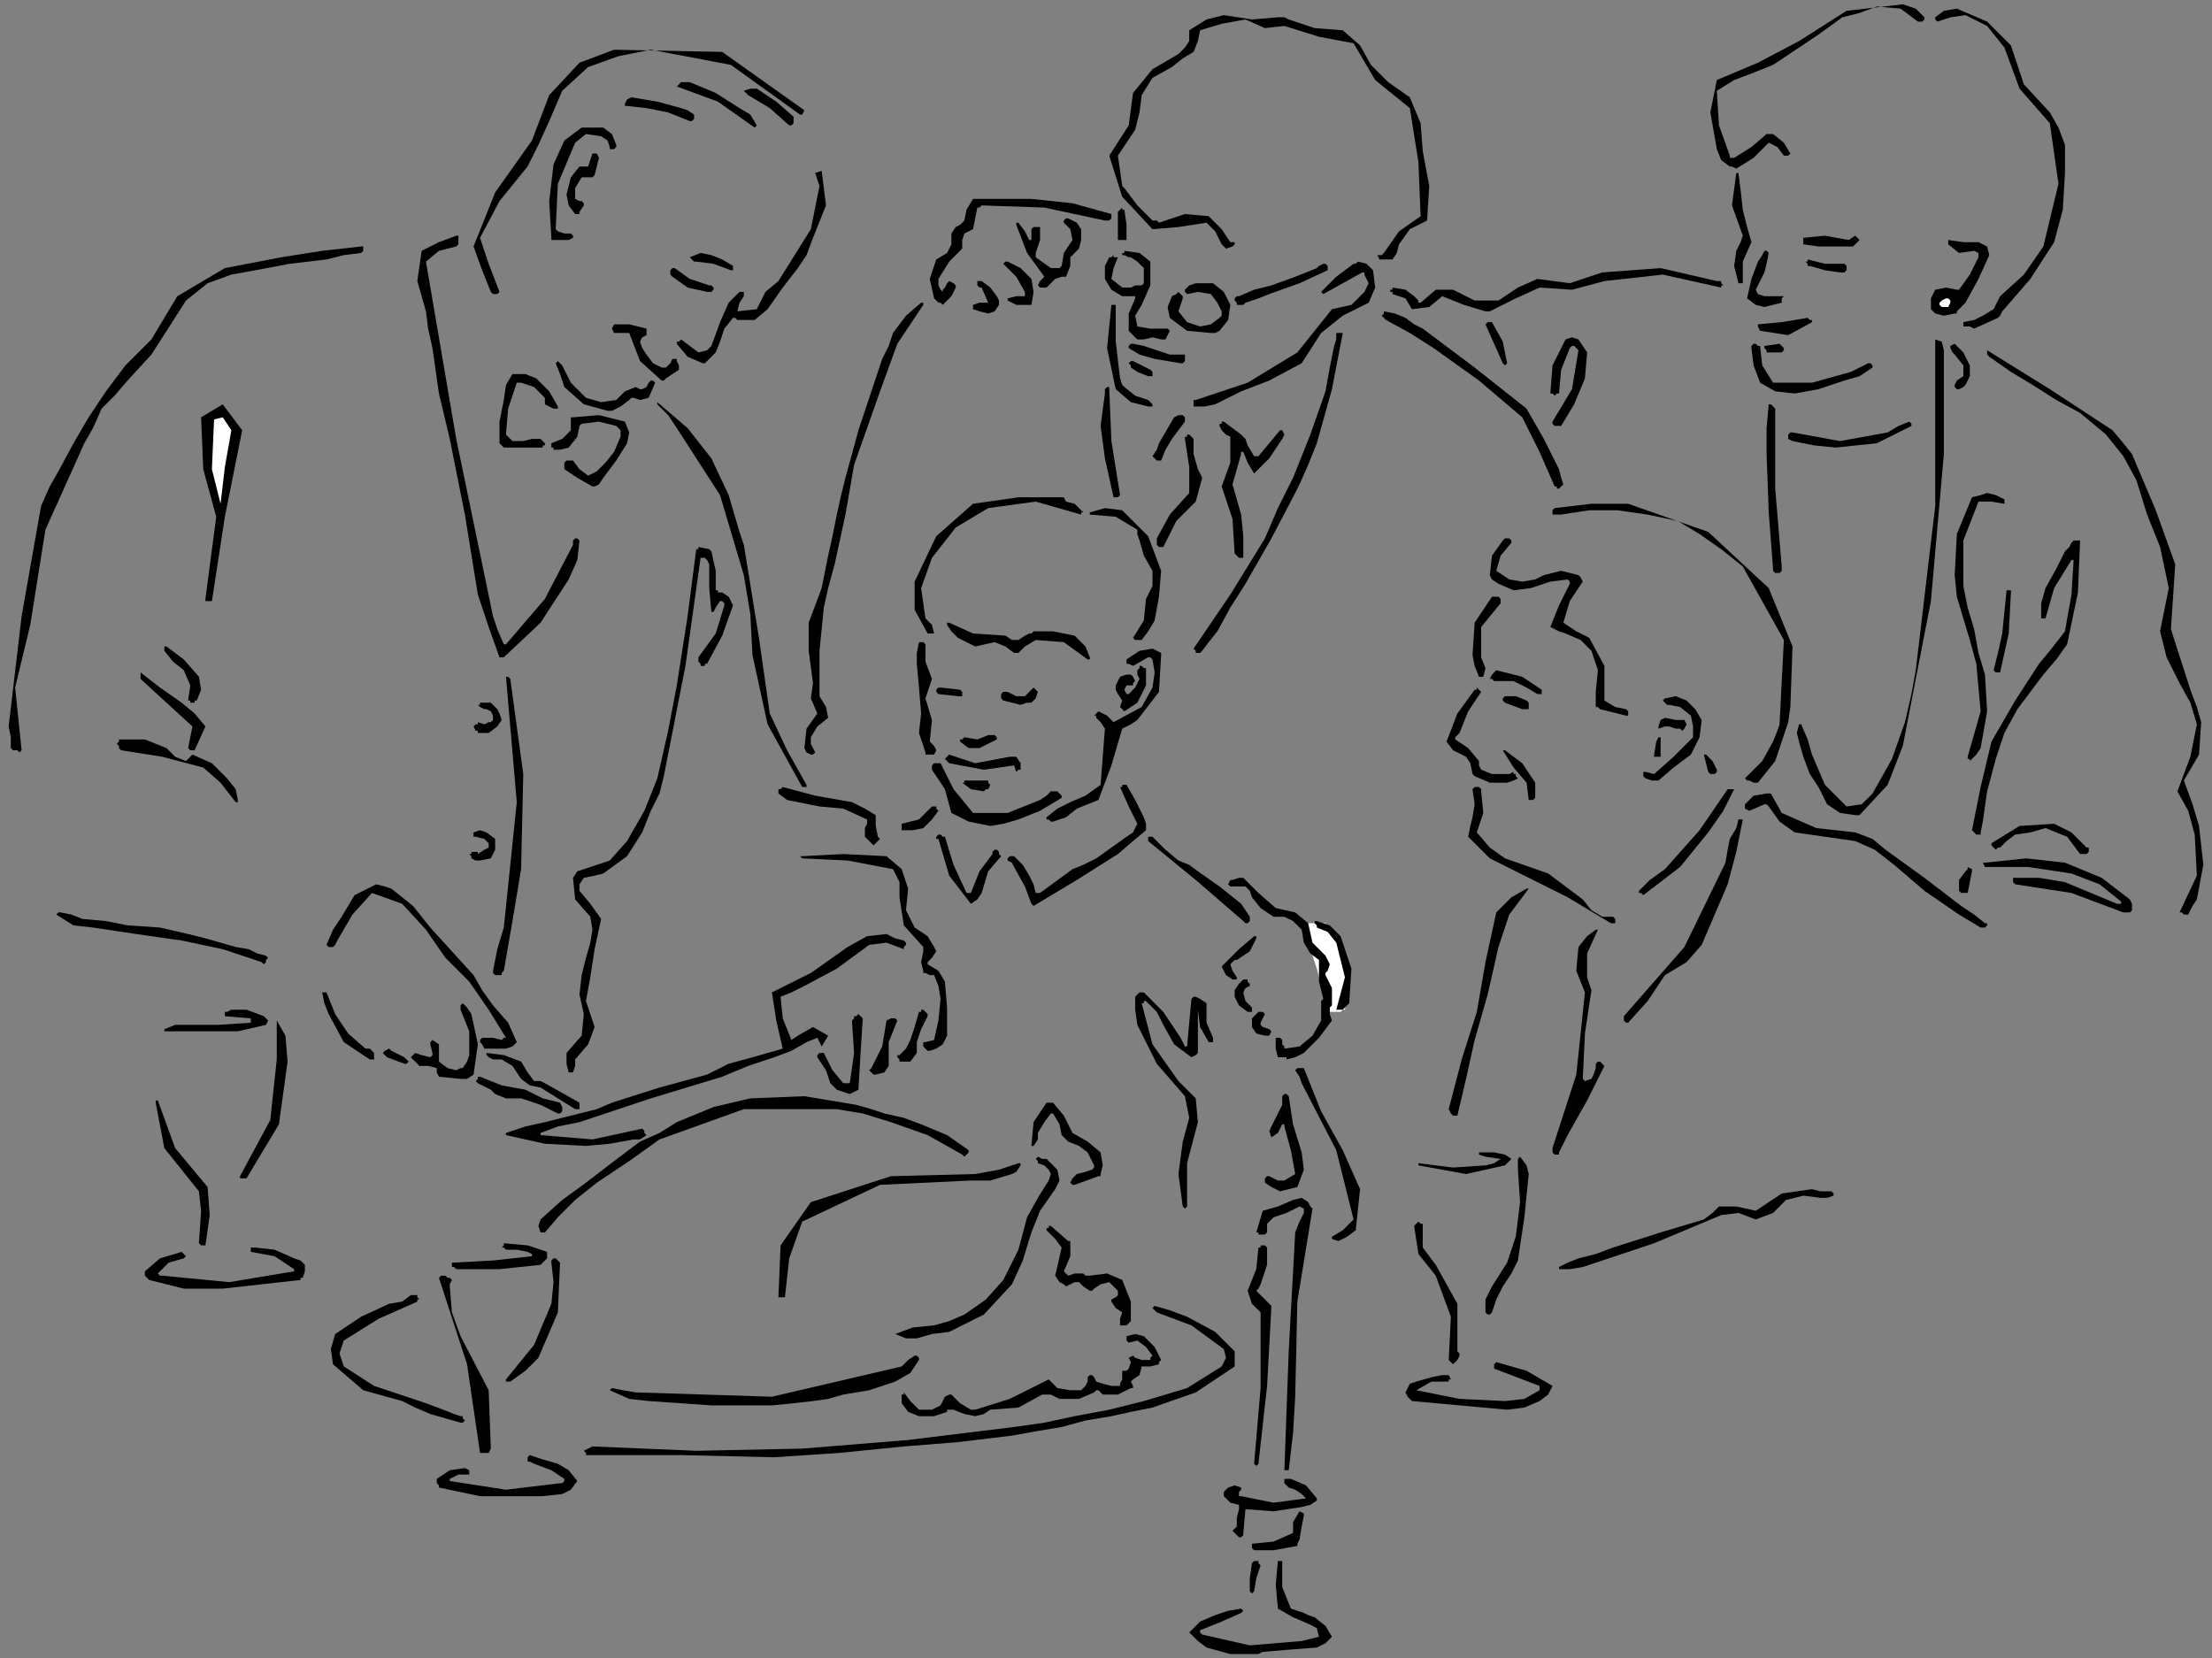 <?xml version="1.0" encoding="UTF-8" standalone="no"?>
<svg
   xmlns:dc="http://purl.org/dc/elements/1.1/"
   xmlns:cc="http://creativecommons.org/ns#"
   xmlns:rdf="http://www.w3.org/1999/02/22-rdf-syntax-ns#"
   xmlns:svg="http://www.w3.org/2000/svg"
   xmlns="http://www.w3.org/2000/svg"
   xmlns:sodipodi="http://sodipodi.sourceforge.net/DTD/sodipodi-0.dtd"
   xmlns:inkscape="http://www.inkscape.org/namespaces/inkscape"
   version="1.0"
   width="270.669mm"
   height="202.935mm"
   id="svg311"
   sodipodi:docname="CFAML008.WMF">
  <rect width="100%" height="100%" fill="#808080" stroke="none"/>
  <sodipodi:namedview
     pagecolor="#ffffff"
     bordercolor="#666666"
     borderopacity="1"
     objecttolerance="10"
     gridtolerance="10"
     guidetolerance="10"
     inkscape:pageopacity="0"
     inkscape:pageshadow="2"
     inkscape:window-width="640"
     inkscape:window-height="480"
     id="namedview313" />
  <defs
     id="defs3">
    <pattern
       id="WMFhbasepattern"
       patternUnits="userSpaceOnUse"
       width="6"
       height="6"
       x="0"
       y="0" />
  </defs>
  <path
     style="fill:#ffffff;fill-rule:evenodd;fill-opacity:1;stroke:none;"
     d="  M 602,427   L 607,427   L 613,427   L 619,434   L 622,442   L 624,455   L 622,467   L 621,467   L 620,468   L 615,468   L 614,467   L 614,466   L 609,448   L 603,430   L 602,430   L 602,429   L 602,427  z "
     id="path5" />
  <path
     style="fill:#000000;fill-rule:evenodd;fill-opacity:1;stroke:none;"
     d="  M 580,765   L 569,765   L 558,762   L 554,759   L 550,755   L 555,750   L 562,747   L 568,745   L 574,744   L 575,745   L 574,746   L 565,750   L 555,754   L 555,755   L 556,756   L 578,761   L 602,759   L 606,758   L 610,757   L 609,753   L 605,751   L 598,748   L 591,744   L 590,733   L 591,722   L 592,722   L 592,722   L 593,722   L 593,723   L 593,734   L 597,744   L 600,745   L 603,746   L 605,747   L 608,748   L 613,752   L 616,757   L 613,760   L 609,762   L 596,763   L 584,764   L 582,765   L 580,765  z "
     id="path7" />
  <path
     style="fill:#000000;fill-rule:evenodd;fill-opacity:1;stroke:none;"
     d="  M 103,596   L 85,596   L 69,592   L 67,590   L 67,588   L 74,582   L 84,579   L 85,580   L 86,581   L 86,581   L 85,582   L 78,584   L 73,589   L 74,590   L 75,590   L 106,593   L 136,588   L 136,588   L 136,587   L 127,581   L 116,579   L 116,579   L 116,578   L 116,577   L 118,577   L 127,578   L 136,582   L 139,583   L 141,585   L 141,588   L 140,591   L 139,591   L 139,592   L 121,594   L 103,596  z "
     id="path9" />
  <path
     style="fill:#000000;fill-rule:evenodd;fill-opacity:1;stroke:none;"
     d="  M 578,736   L 578,730   L 579,723   L 580,722   L 582,722   L 582,723   L 583,724   L 581,730   L 580,736   L 580,736   L 579,737   L 579,737   L 578,736  z "
     id="path11" />
  <path
     style="fill:#000000;fill-rule:evenodd;fill-opacity:1;stroke:none;"
     d="  M 92,575   L 93,560   L 92,551   L 76,531   L 72,510   L 72,509   L 73,509   L 81,531   L 96,549   L 97,562   L 95,576   L 93,576   L 92,575  z "
     id="path13" />
  <path
     style="fill:#000000;fill-rule:evenodd;fill-opacity:1;stroke:none;"
     d="  M 589,717   L 580,717   L 580,717   L 579,716   L 579,715   L 579,714   L 589,713   L 598,709   L 598,704   L 601,699   L 603,700   L 603,701   L 602,706   L 601,712   L 600,714   L 600,715   L 589,717  z "
     id="path15" />
  <path
     style="fill:#000000;fill-rule:evenodd;fill-opacity:1;stroke:none;"
     d="  M 572,710   L 571,709   L 570,708   L 572,706   L 572,702   L 573,698   L 573,697   L 573,696   L 569,695   L 566,692   L 566,690   L 568,688   L 571,687   L 574,688   L 574,688   L 574,689   L 573,690   L 573,691   L 573,692   L 574,692   L 589,695   L 604,693   L 602,691   L 599,689   L 596,688   L 594,686   L 594,685   L 594,685   L 594,685   L 594,684   L 596,684   L 597,684   L 604,687   L 609,693   L 609,694   L 609,694   L 606,696   L 602,697   L 589,699   L 576,698   L 575,709   L 575,710   L 574,711   L 573,711   L 572,710  z "
     id="path17" />
  <path
     style="fill:#000000;fill-rule:evenodd;fill-opacity:1;stroke:none;"
     d="  M 112,545   L 112,545   L 111,545   L 111,545   L 111,544   L 118,531   L 125,518   L 128,490   L 128,472   L 132,479   L 133,491   L 129,520   L 114,545   L 113,545   L 112,545  z "
     id="path19" />
  <path
     style="fill:#000000;fill-rule:evenodd;fill-opacity:1;stroke:none;"
     d="  M 242,692   L 222,692   L 203,688   L 203,687   L 202,686   L 202,685   L 202,684   L 208,680   L 215,679   L 217,680   L 217,681   L 217,681   L 217,682   L 212,682   L 208,684   L 208,685   L 208,685   L 234,689   L 259,686   L 260,686   L 261,685   L 261,684   L 261,684   L 255,680   L 247,677   L 245,676   L 244,676   L 244,675   L 244,674   L 245,673   L 251,675   L 258,677   L 263,680   L 267,685   L 264,689   L 260,691   L 251,692   L 242,692  z "
     id="path21" />
  <path
     style="fill:#000000;fill-rule:evenodd;fill-opacity:1;stroke:none;"
     d="  M 594,680   L 596,625   L 599,570   L 601,565   L 603,561   L 603,559   L 601,558   L 595,561   L 589,563   L 586,566   L 586,569   L 586,570   L 585,571   L 584,571   L 582,571   L 582,570   L 581,570   L 584,560   L 591,558   L 598,555   L 602,554   L 605,556   L 606,558   L 607,559   L 600,602   L 599,646   L 598,663   L 596,680   L 595,680   L 595,680   L 595,680   L 594,680  z "
     id="path23" />
  <path
     style="fill:#000000;fill-rule:evenodd;fill-opacity:1;stroke:none;"
     d="  M 580,677   L 580,677   L 580,677   L 583,642   L 583,607   L 579,603   L 577,597   L 581,587   L 582,577   L 583,577   L 583,576   L 584,576   L 585,576   L 585,576   L 586,577   L 586,585   L 583,594   L 582,596   L 581,597   L 585,601   L 588,604   L 586,641   L 582,677   L 581,678   L 580,677  z "
     id="path25" />
  <path
     style="fill:#000000;fill-rule:evenodd;fill-opacity:1;stroke:none;"
     d="  M 358,674   L 315,673   L 271,673   L 271,672   L 270,671   L 272,670   L 274,669   L 322,671   L 371,670   L 420,666   L 469,660   L 483,658   L 497,655   L 513,652   L 529,648   L 549,642   L 565,632   L 567,628   L 566,624   L 551,613   L 535,607   L 534,606   L 533,605   L 534,604   L 534,604   L 541,606   L 549,609   L 562,616   L 571,625   L 571,629   L 571,632   L 553,644   L 533,651   L 523,653   L 514,655   L 502,657   L 491,660   L 479,662   L 468,664   L 443,667   L 418,669   L 388,672   L 358,674  z "
     id="path27" />
  <path
     style="fill:#000000;fill-rule:evenodd;fill-opacity:1;stroke:none;"
     d="  M 223,672   L 222,672   L 222,672   L 216,631   L 203,591   L 204,590   L 205,590   L 206,590   L 207,591   L 208,591   L 209,592   L 208,594   L 208,595   L 209,607   L 213,618   L 226,643   L 227,670   L 226,672   L 224,672   L 223,672   L 223,672  z "
     id="path29" />
  <path
     style="fill:#000000;fill-rule:evenodd;fill-opacity:1;stroke:none;"
     d="  M 213,658   L 206,656   L 199,654   L 192,651   L 186,648   L 168,643   L 154,631   L 153,624   L 155,617   L 167,609   L 180,603   L 186,602   L 190,599   L 191,599   L 193,599   L 193,600   L 194,601   L 193,601   L 193,602   L 175,610   L 159,620   L 157,626   L 159,632   L 173,641   L 188,646   L 197,649   L 205,652   L 210,654   L 213,655   L 214,655   L 214,656   L 215,657   L 214,658   L 214,658   L 213,658  z "
     id="path31" />
  <path
     style="fill:#000000;fill-rule:evenodd;fill-opacity:1;stroke:none;"
     d="  M 451,655   L 446,654   L 441,652   L 440,652   L 439,652   L 438,652   L 438,653   L 432,655   L 425,655   L 420,653   L 417,649   L 417,647   L 417,645   L 418,645   L 418,644   L 421,648   L 425,652   L 431,652   L 435,650   L 436,648   L 437,646   L 437,646   L 437,646   L 439,645   L 440,645   L 444,649   L 449,652   L 450,652   L 451,652   L 467,647   L 481,640   L 483,639   L 485,638   L 487,640   L 489,642   L 495,643   L 500,643   L 502,641   L 503,639   L 503,638   L 503,637   L 504,636   L 505,636   L 506,637   L 507,639   L 510,640   L 514,641   L 516,641   L 517,641   L 518,641   L 518,640   L 519,638   L 519,634   L 521,634   L 522,633   L 523,630   L 522,628   L 524,627   L 525,628   L 528,629   L 531,629   L 532,629   L 532,628   L 533,627   L 533,627   L 530,623   L 526,620   L 522,621   L 522,621   L 521,620   L 521,619   L 521,618   L 525,617   L 529,618   L 534,623   L 537,629   L 536,630   L 536,631   L 532,632   L 528,632   L 527,636   L 524,638   L 523,639   L 524,641   L 524,642   L 523,642   L 517,645   L 510,645   L 509,644   L 508,643   L 507,643   L 506,644   L 499,647   L 490,647   L 486,645   L 482,645   L 471,651   L 458,652   L 455,654   L 451,655  z "
     id="path33" />
  <path
     style="fill:#000000;fill-rule:evenodd;fill-opacity:1;stroke:none;"
     d="  M 697,652   L 675,650   L 653,648   L 651,646   L 650,644   L 652,640   L 655,639   L 662,637   L 667,636   L 668,636   L 669,636   L 670,636   L 671,638   L 670,638   L 670,639   L 662,639   L 655,643   L 655,643   L 655,643   L 675,647   L 696,648   L 705,647   L 712,643   L 712,642   L 712,641   L 691,633   L 691,633   L 691,632   L 691,631   L 691,631   L 692,630   L 692,630   L 706,634   L 718,641   L 716,645   L 712,648   L 705,651   L 697,652  z "
     id="path35" />
  <path
     style="fill:#000000;fill-rule:evenodd;fill-opacity:1;stroke:none;"
     d="  M 357,650   L 329,650   L 300,648   L 291,647   L 282,643   L 282,643   L 283,642   L 288,643   L 294,644   L 357,646   L 417,632   L 420,629   L 423,627   L 424,627   L 425,628   L 425,629   L 425,629   L 421,635   L 414,639   L 402,643   L 390,645   L 383,647   L 376,648   L 367,649   L 357,650  z "
     id="path37" />
  <path
     style="fill:#000000;fill-rule:evenodd;fill-opacity:1;stroke:none;"
     d="  M 234,639   L 234,638   L 234,638   L 247,622   L 255,603   L 256,593   L 255,584   L 255,583   L 255,583   L 256,582   L 257,582   L 258,583   L 259,584   L 258,607   L 249,628   L 243,634   L 236,639   L 235,639   L 235,639   L 234,639   L 234,639  z "
     id="path39" />
  <path
     style="fill:#000000;fill-rule:evenodd;fill-opacity:1;stroke:none;"
     d="  M 671,630   L 671,630   L 670,629   L 671,609   L 664,590   L 656,580   L 654,567   L 655,566   L 656,565   L 657,566   L 658,566   L 658,577   L 664,585   L 674,603   L 674,625   L 675,626   L 675,627   L 674,629   L 672,631   L 672,631   L 671,630  z "
     id="path41" />
  <path
     style="fill:#000000;fill-rule:evenodd;fill-opacity:1;stroke:none;"
     d="  M 97,477   L 76,477   L 76,476   L 76,476   L 81,474   L 86,474   L 101,474   L 116,473   L 116,472   L 116,472   L 116,471   L 116,471   L 104,470   L 104,470   L 104,470   L 104,469   L 104,468   L 105,468   L 107,467   L 114,467   L 122,470   L 124,472   L 123,474   L 110,477   L 97,477  z "
     id="path43" />
  <path
     style="fill:#000000;fill-rule:evenodd;fill-opacity:1;stroke:none;"
     d="  M 424,619   L 419,619   L 414,617   L 422,614   L 432,613   L 439,611   L 446,608   L 456,601   L 464,592   L 471,578   L 475,563   L 480,554   L 485,546   L 486,543   L 485,541   L 483,539   L 480,538   L 480,537   L 479,536   L 480,535   L 482,536   L 483,536   L 484,536   L 489,541   L 490,546   L 488,550   L 481,560   L 477,570   L 473,583   L 468,594   L 455,608   L 439,616   L 431,617   L 424,619  z "
     id="path45" />
  <path
     style="fill:#000000;fill-rule:evenodd;fill-opacity:1;stroke:none;"
     d="  M 518,613   L 518,610   L 519,607   L 516,605   L 514,602   L 514,602   L 514,601   L 516,600   L 517,599   L 517,598   L 517,597   L 515,595   L 513,593   L 509,594   L 506,596   L 505,597   L 504,597   L 501,595   L 499,593   L 497,593   L 495,594   L 493,595   L 492,594   L 490,593   L 488,590   L 491,577   L 488,573   L 484,569   L 484,568   L 485,568   L 485,567   L 486,567   L 494,574   L 495,574   L 495,575   L 495,581   L 492,588   L 493,589   L 494,590   L 497,589   L 501,589   L 502,590   L 504,590   L 512,589   L 519,592   L 523,602   L 523,611   L 521,613   L 520,613   L 519,613   L 518,613   L 518,613   L 518,613  z "
     id="path47" />
  <path
     style="fill:#000000;fill-rule:evenodd;fill-opacity:1;stroke:none;"
     d="  M 702,541   L 702,539   L 702,536   L 702,536   L 703,535   L 706,539   L 707,543   L 705,563   L 702,583   L 699,589   L 695,595   L 692,601   L 690,607   L 689,608   L 688,608   L 687,607   L 687,607   L 687,601   L 690,595   L 697,584   L 701,572   L 703,556   L 702,541  z "
     id="path49" />
  <path
     style="fill:#000000;fill-rule:evenodd;fill-opacity:1;stroke:none;"
     d="  M 696,539   L 678,543   L 656,539   L 656,538   L 656,538   L 672,540   L 687,539   L 691,538   L 694,536   L 687,535   L 684,534   L 684,533   L 685,533   L 691,533   L 696,534   L 699,536   L 696,539  z "
     id="path51" />
  <path
     style="fill:#000000;fill-rule:evenodd;fill-opacity:1;stroke:none;"
     d="  M 361,600   L 361,600   L 360,600   L 361,576   L 375,556   L 412,544   L 451,543   L 462,541   L 471,538   L 472,538   L 472,539   L 470,542   L 468,543   L 458,546   L 449,546   L 407,548   L 371,565   L 365,582   L 363,600   L 362,600   L 361,600  z "
     id="path53" />
  <path
     style="fill:#000000;fill-rule:evenodd;fill-opacity:1;stroke:none;"
     d="  M 721,587   L 721,586   L 721,586   L 725,584   L 730,582   L 738,580   L 746,577   L 768,570   L 788,564   L 792,561   L 795,558   L 803,558   L 812,560   L 824,552   L 838,550   L 842,551   L 846,551   L 847,551   L 848,552   L 848,552   L 848,553   L 845,554   L 842,554   L 834,553   L 826,555   L 820,561   L 812,564   L 804,561   L 796,562   L 765,575   L 732,586   L 726,587   L 722,587   L 721,587   L 721,587  z "
     id="path55" />
  <path
     style="fill:#000000;fill-rule:evenodd;fill-opacity:1;stroke:none;"
     d="  M 212,587   L 211,587   L 210,586   L 209,586   L 209,585   L 209,585   L 209,584   L 228,583   L 246,581   L 246,580   L 244,579   L 239,578   L 234,578   L 233,577   L 232,577   L 233,576   L 233,575   L 233,575   L 233,575   L 244,576   L 253,579   L 253,582   L 250,585   L 231,587   L 212,587  z "
     id="path57" />
  <path
     style="fill:#000000;fill-rule:evenodd;fill-opacity:1;stroke:none;"
     d="  M 619,574   L 616,573   L 616,572   L 616,572   L 621,569   L 626,564   L 618,532   L 602,501   L 601,498   L 599,495   L 600,494   L 600,494   L 603,494   L 611,514   L 621,532   L 629,550   L 627,569   L 623,572   L 619,574  z "
     id="path59" />
  <path
     style="fill:#000000;fill-rule:evenodd;fill-opacity:1;stroke:none;"
     d="  M 250,570   L 249,567   L 250,564   L 260,555   L 271,547   L 284,537   L 296,528   L 305,524   L 313,519   L 330,512   L 347,508   L 372,507   L 396,511   L 403,513   L 409,515   L 418,517   L 426,520   L 438,525   L 448,532   L 448,533   L 447,534   L 446,535   L 445,534   L 429,525   L 412,519   L 399,515   L 387,513   L 344,513   L 305,527   L 291,537   L 276,547   L 266,555   L 258,563   L 252,570   L 251,570   L 250,570  z "
     id="path61" />
  <path
     style="fill:#000000;fill-rule:evenodd;fill-opacity:1;stroke:none;"
     d="  M 547,558   L 545,543   L 547,528   L 550,517   L 548,507   L 535,492   L 526,474   L 525,467   L 525,461   L 527,459   L 529,459   L 538,468   L 546,480   L 547,482   L 548,484   L 549,484   L 549,484   L 550,473   L 551,462   L 552,461   L 553,461   L 555,462   L 558,464   L 558,473   L 561,480   L 561,481   L 561,482   L 560,482   L 559,482   L 555,475   L 554,467   L 554,477   L 554,487   L 553,488   L 551,489   L 543,483   L 538,474   L 535,468   L 530,463   L 530,463   L 529,463   L 529,464   L 528,464   L 533,483   L 545,500   L 553,508   L 554,519   L 549,538   L 549,557   L 549,558   L 549,558   L 548,559   L 547,558  z "
     id="path63" />
  <path
     style="fill:#000000;fill-rule:evenodd;fill-opacity:1;stroke:none;"
     d="  M 592,551   L 588,549   L 585,547   L 585,545   L 585,545   L 586,544   L 587,544   L 591,546   L 594,546   L 599,543   L 597,532   L 594,521   L 594,520   L 593,520   L 591,524   L 588,526   L 587,523   L 593,511   L 593,509   L 593,507   L 593,507   L 594,506   L 595,506   L 596,507   L 598,520   L 602,533   L 603,541   L 600,549   L 596,550   L 592,551  z "
     id="path65" />
  <path
     style="fill:#000000;fill-rule:evenodd;fill-opacity:1;stroke:none;"
     d="  M 497,548   L 496,548   L 495,547   L 496,545   L 498,543   L 502,542   L 505,541   L 506,540   L 506,539   L 503,533   L 499,530   L 494,528   L 491,525   L 490,520   L 487,515   L 486,515   L 486,515   L 483,519   L 480,524   L 480,527   L 478,530   L 478,530   L 477,530   L 478,519   L 484,510   L 485,510   L 487,510   L 492,516   L 496,524   L 503,528   L 509,533   L 510,539   L 509,543   L 509,544   L 508,544   L 497,548  z "
     id="path67" />
  <path
     style="fill:#000000;fill-rule:evenodd;fill-opacity:1;stroke:none;"
     d="  M 720,534   L 719,534   L 719,534   L 718,533   L 718,531   L 729,497   L 733,459   L 729,449   L 730,438   L 734,433   L 738,430   L 738,430   L 739,430   L 734,441   L 734,452   L 735,455   L 736,458   L 733,478   L 732,499   L 733,500   L 733,500   L 736,499   L 737,497   L 738,494   L 738,492   L 739,491   L 740,491   L 741,492   L 742,493   L 734,509   L 725,525   L 723,529   L 721,533   L 721,534   L 720,534  z "
     id="path69" />
  <path
     style="fill:#000000;fill-rule:evenodd;fill-opacity:1;stroke:none;"
     d="  M 271,530   L 252,529   L 234,525   L 234,525   L 234,524   L 243,521   L 252,519   L 260,517   L 268,515   L 276,513   L 283,510   L 305,503   L 327,497   L 337,492   L 348,489   L 355,487   L 362,485   L 359,472   L 357,459   L 375,450   L 392,438   L 401,433   L 410,432   L 414,434   L 418,435   L 419,436   L 419,437   L 418,438   L 418,439   L 410,436   L 402,437   L 387,448   L 372,456   L 366,459   L 361,461   L 362,471   L 366,481   L 369,479   L 376,475   L 383,479   L 380,484   L 378,480   L 373,482   L 366,486   L 358,489   L 346,493   L 334,498   L 301,508   L 268,519   L 258,521   L 250,524   L 250,524   L 250,524   L 250,525   L 250,525   L 274,527   L 297,522   L 298,523   L 298,523   L 298,524   L 299,525   L 296,527   L 293,527   L 282,529   L 271,530  z "
     id="path71" />
  <path
     style="fill:#000000;fill-rule:evenodd;fill-opacity:1;stroke:none;"
     d="  M 672,516   L 671,515   L 670,513   L 676,490   L 683,468   L 687,445   L 692,422   L 699,415   L 706,411   L 707,411   L 707,411   L 698,423   L 693,438   L 688,460   L 682,481   L 678,499   L 674,516   L 673,516   L 672,516  z "
     id="path73" />
  <path
     style="fill:#000000;fill-rule:evenodd;fill-opacity:1;stroke:none;"
     d="  M 258,515   L 250,511   L 241,508   L 234,508   L 229,506   L 227,504   L 221,501   L 221,501   L 221,501   L 220,500   L 221,499   L 221,498   L 222,498   L 232,502   L 243,504   L 251,508   L 259,510   L 260,512   L 260,514   L 259,515   L 258,515  z "
     id="path75" />
  <path
     style="fill:#000000;fill-rule:evenodd;fill-opacity:1;stroke:none;"
     d="  M 266,513   L 258,508   L 250,503   L 245,502   L 241,499   L 237,493   L 232,490   L 230,490   L 228,490   L 226,489   L 225,488   L 225,488   L 225,487   L 233,488   L 241,491   L 244,496   L 247,500   L 250,500   L 252,501   L 268,510   L 268,511   L 268,512   L 268,512   L 268,513   L 267,513   L 266,513  z "
     id="path77" />
  <path
     style="fill:#000000;fill-rule:evenodd;fill-opacity:1;stroke:none;"
     d="  M 393,506   L 387,504   L 384,501   L 382,495   L 378,489   L 378,489   L 378,488   L 379,487   L 381,487   L 385,495   L 390,501   L 392,501   L 393,501   L 395,487   L 394,472   L 395,471   L 395,470   L 396,470   L 397,469   L 398,470   L 399,471   L 398,487   L 397,504   L 395,505   L 393,506  z "
     id="path79" />
  <path
     style="fill:#000000;fill-rule:evenodd;fill-opacity:1;stroke:none;"
     d="  M 213,499   L 203,498   L 202,496   L 202,494   L 198,493   L 194,493   L 192,491   L 190,489   L 191,488   L 192,487   L 195,488   L 199,489   L 200,488   L 200,487   L 199,483   L 199,482   L 200,481   L 203,483   L 203,487   L 203,489   L 203,491   L 207,494   L 211,495   L 213,494   L 214,494   L 216,491   L 217,488   L 217,477   L 213,467   L 213,466   L 213,465   L 213,465   L 214,464   L 216,466   L 218,469   L 221,483   L 219,497   L 216,499   L 213,499  z "
     id="path81" />
  <path
     style="fill:#000000;fill-rule:evenodd;fill-opacity:1;stroke:none;"
     d="  M 405,497   L 405,497   L 404,497   L 403,496   L 402,495   L 402,495   L 403,494   L 408,484   L 410,472   L 412,471   L 414,471   L 415,472   L 415,472   L 411,482   L 411,493   L 409,496   L 405,497  z "
     id="path83" />
  <path
     style="fill:#000000;fill-rule:evenodd;fill-opacity:1;stroke:none;"
     d="  M 263,496   L 262,492   L 262,487   L 269,479   L 270,469   L 268,460   L 269,451   L 271,443   L 273,436   L 274,430   L 273,424   L 266,416   L 265,406   L 267,403   L 270,402   L 282,398   L 290,389   L 298,375   L 304,360   L 309,338   L 313,317   L 318,285   L 322,254   L 323,254   L 323,253   L 328,254   L 328,254   L 329,255   L 331,264   L 331,273   L 332,273   L 332,274   L 333,274   L 334,274   L 337,276   L 339,280   L 334,294   L 327,307   L 326,307   L 326,308   L 324,308   L 324,307   L 323,306   L 323,304   L 331,293   L 335,280   L 335,279   L 335,279   L 335,279   L 334,278   L 333,278   L 333,278   L 331,281   L 330,283   L 329,283   L 329,283   L 328,272   L 328,261   L 327,259   L 326,258   L 325,258   L 324,258   L 317,308   L 307,359   L 305,367   L 301,375   L 299,380   L 297,385   L 290,396   L 279,404   L 275,405   L 270,406   L 268,409   L 268,412   L 273,418   L 278,425   L 275,439   L 273,452   L 271,463   L 275,475   L 272,483   L 266,490   L 266,493   L 265,496   L 264,496   L 263,496  z "
     id="path85" />
  <path
     style="fill:#000000;fill-rule:evenodd;fill-opacity:1;stroke:none;"
     d="  M 187,492   L 179,489   L 178,488   L 177,487   L 178,486   L 178,486   L 180,485   L 181,486   L 187,489   L 188,490   L 189,491   L 189,491   L 188,492   L 188,492   L 187,492   L 187,492   L 187,492  z "
     id="path87" />
  <path
     style="fill:#000000;fill-rule:evenodd;fill-opacity:1;stroke:none;"
     d="  M 419,491   L 418,491   L 416,491   L 416,490   L 415,489   L 415,488   L 416,488   L 419,485   L 421,481   L 423,475   L 425,468   L 426,468   L 426,467   L 427,467   L 428,468   L 429,469   L 429,470   L 426,476   L 424,482   L 424,487   L 421,491   L 420,491   L 419,491  z "
     id="path89" />
  <path
     style="fill:#000000;fill-rule:evenodd;fill-opacity:1;stroke:none;"
     d="  M 171,490   L 159,482   L 152,469   L 150,464   L 149,459   L 150,459   L 150,459   L 151,459   L 151,459   L 153,464   L 155,469   L 161,478   L 169,485   L 171,485   L 172,486   L 173,487   L 173,489   L 173,490   L 173,490   L 172,490   L 171,490  z "
     id="path91" />
  <path
     style="fill:#000000;fill-rule:evenodd;fill-opacity:1;stroke:none;"
     d="  M 594,489   L 591,489   L 590,485   L 590,481   L 590,480   L 592,480   L 592,480   L 593,481   L 593,482   L 593,483   L 594,484   L 594,485   L 601,484   L 607,479   L 611,472   L 611,464   L 611,463   L 612,462   L 610,454   L 610,446   L 610,445   L 610,444   L 606,441   L 603,436   L 602,430   L 598,426   L 594,424   L 589,424   L 583,420   L 579,415   L 578,412   L 576,410   L 572,410   L 569,410   L 568,409   L 568,409   L 569,407   L 570,407   L 573,406   L 575,406   L 582,413   L 590,420   L 599,422   L 605,427   L 607,436   L 613,442   L 614,444   L 615,446   L 614,449   L 613,450   L 613,451   L 616,457   L 616,463   L 616,465   L 615,466   L 615,469   L 616,472   L 610,480   L 603,487   L 599,489   L 595,490   L 595,489   L 594,489  z "
     id="path93" />
  <path
     style="fill:#000000;fill-rule:evenodd;fill-opacity:1;stroke:none;"
     d="  M 428,485   L 427,484   L 427,483   L 427,482   L 428,482   L 432,481   L 434,472   L 435,462   L 434,456   L 432,451   L 430,451   L 428,450   L 427,450   L 427,449   L 426,445   L 427,440   L 427,439   L 427,438   L 418,428   L 416,415   L 416,408   L 413,402   L 392,398   L 371,397   L 370,396   L 371,396   L 390,395   L 410,396   L 417,402   L 420,411   L 419,421   L 423,429   L 429,433   L 432,438   L 433,440   L 433,440   L 431,443   L 429,445   L 429,446   L 429,446   L 434,449   L 437,454   L 438,466   L 438,479   L 437,481   L 436,483   L 433,485   L 430,486   L 429,486   L 428,485  z "
     id="path95" />
  <path
     style="fill:#000000;fill-rule:evenodd;fill-opacity:1;stroke:none;"
     d="  M 234,485   L 224,485   L 223,483   L 222,482   L 222,482   L 222,481   L 222,481   L 223,480   L 228,480   L 232,481   L 233,480   L 234,480   L 226,467   L 217,454   L 206,443   L 197,430   L 186,418   L 172,413   L 163,423   L 156,435   L 155,437   L 154,438   L 153,438   L 152,438   L 152,438   L 151,437   L 154,430   L 158,424   L 164,414   L 174,409   L 178,410   L 181,411   L 191,419   L 199,429   L 209,440   L 219,451   L 223,458   L 228,465   L 235,473   L 239,482   L 237,484   L 234,485  z "
     id="path97" />
  <path
     style="fill:#000000;fill-rule:evenodd;fill-opacity:1;stroke:none;"
     d="  M 585,479   L 581,478   L 579,475   L 579,471   L 581,469   L 582,468   L 584,468   L 584,468   L 585,469   L 584,471   L 583,473   L 583,474   L 584,475   L 587,476   L 588,477   L 588,477   L 587,479   L 586,479   L 585,479  z "
     id="path99" />
  <path
     style="fill:#000000;fill-rule:evenodd;fill-opacity:1;stroke:none;"
     d="  M 751,472   L 751,471   L 751,470   L 779,438   L 798,399   L 799,393   L 800,388   L 803,383   L 804,379   L 805,379   L 806,379   L 803,394   L 799,409   L 793,423   L 787,437   L 780,445   L 770,451   L 762,463   L 753,473   L 752,473   L 751,472  z "
     id="path101" />
  <path
     style="fill:#000000;fill-rule:evenodd;fill-opacity:1;stroke:none;"
     d="  M 577,468   L 573,465   L 571,461   L 571,460   L 571,458   L 573,455   L 575,453   L 575,453   L 576,453   L 577,453   L 577,454   L 578,455   L 578,456   L 576,457   L 575,459   L 576,463   L 579,466   L 579,467   L 579,468   L 578,468   L 577,468  z "
     id="path103" />
  <path
     style="fill:#000000;fill-rule:evenodd;fill-opacity:1;stroke:none;"
     d="  M 619,467   L 619,467   L 618,467   L 622,452   L 618,436   L 614,431   L 609,429   L 609,428   L 608,427   L 608,426   L 609,426   L 615,428   L 620,433   L 625,448   L 624,464   L 622,466   L 621,467   L 620,467   L 619,467  z "
     id="path105" />
  <path
     style="fill:#000000;fill-rule:evenodd;fill-opacity:1;stroke:none;"
     d="  M 570,453   L 567,451   L 565,447   L 573,439   L 580,433   L 581,433   L 581,434   L 578,440   L 572,444   L 571,444   L 571,444   L 570,445   L 569,446   L 570,449   L 572,452   L 572,452   L 572,453   L 571,453   L 571,453   L 571,453   L 570,453  z "
     id="path107" />
  <path
     style="fill:#000000;fill-rule:evenodd;fill-opacity:1;stroke:none;"
     d="  M 230,451   L 229,451   L 229,451   L 228,450   L 228,449   L 230,439   L 233,429   L 239,371   L 234,313   L 235,313   L 236,314   L 242,358   L 241,402   L 237,426   L 233,449   L 232,450   L 232,451   L 231,451   L 230,451  z "
     id="path109" />
  <path
     style="fill:#000000;fill-rule:evenodd;fill-opacity:1;stroke:none;"
     d="  M 121,445   L 103,439   L 84,435   L 63,432   L 43,429   L 34,428   L 26,423   L 26,423   L 27,422   L 27,422   L 28,422   L 33,423   L 38,425   L 49,426   L 59,428   L 74,429   L 87,432   L 95,434   L 102,436   L 109,438   L 115,439   L 119,441   L 123,442   L 123,442   L 124,443   L 123,444   L 123,445   L 123,445   L 122,446   L 121,445   L 121,445  z "
     id="path111" />
  <path
     style="fill:#000000;fill-rule:evenodd;fill-opacity:1;stroke:none;"
     d="  M 917,429   L 917,429   L 916,429   L 911,426   L 906,423   L 890,412   L 876,400   L 867,393   L 858,389   L 844,387   L 830,385   L 823,380   L 818,373   L 817,372   L 816,372   L 809,375   L 807,374   L 807,372   L 811,368   L 817,367   L 819,367   L 819,367   L 824,376   L 840,383   L 858,385   L 866,388   L 872,393   L 890,406   L 907,419   L 913,423   L 918,427   L 919,427   L 919,428   L 918,429   L 917,429  z "
     id="path113" />
  <path
     style="fill:#000000;fill-rule:evenodd;fill-opacity:1;stroke:none;"
     d="  M 745,427   L 725,415   L 703,404   L 689,397   L 679,387   L 680,382   L 681,378   L 682,372   L 681,365   L 681,365   L 682,364   L 683,364   L 684,364   L 685,365   L 685,366   L 686,376   L 683,385   L 689,392   L 696,397   L 716,404   L 732,416   L 736,421   L 741,424   L 745,424   L 746,424   L 747,425   L 747,426   L 747,427   L 746,427   L 745,427  z "
     id="path115" />
  <path
     style="fill:#000000;fill-rule:evenodd;fill-opacity:1;stroke:none;"
     d="  M 576,427   L 575,426   L 575,426   L 553,407   L 531,389   L 531,388   L 531,388   L 531,387   L 531,387   L 532,387   L 533,387   L 539,393   L 545,398   L 550,400   L 554,403   L 564,410   L 574,418   L 576,421   L 578,424   L 578,425   L 578,426   L 577,427   L 576,427  z "
     id="path117" />
  <path
     style="fill:#000000;fill-rule:evenodd;fill-opacity:1;stroke:none;"
     d="  M 1010,423   L 1009,422   L 1008,422   L 1016,405   L 1015,386   L 1012,375   L 1007,366   L 1013,350   L 1016,335   L 1013,325   L 1008,316   L 1002,304   L 999,292   L 1003,272   L 999,253   L 993,238   L 988,222   L 982,211   L 974,201   L 968,196   L 962,191   L 951,185   L 940,178   L 930,172   L 920,165   L 919,164   L 919,164   L 919,163   L 919,162   L 948,180   L 977,199   L 982,205   L 986,210   L 997,236   L 1006,261   L 1004,291   L 1013,319   L 1016,327   L 1018,334   L 1017,349   L 1010,361   L 1014,372   L 1017,382   L 1019,400   L 1016,416   L 1014,419   L 1012,423   L 1011,423   L 1010,423  z "
     id="path119" />
  <path
     style="fill:#000000;fill-rule:evenodd;fill-opacity:1;stroke:none;"
     d="  M 982,422   L 958,413   L 932,409   L 932,409   L 931,408   L 931,407   L 931,406   L 943,406   L 955,408   L 967,413   L 979,418   L 979,418   L 980,418   L 980,418   L 981,418   L 981,417   L 981,417   L 971,409   L 958,404   L 938,401   L 918,401   L 918,401   L 917,399   L 917,399   L 918,399   L 937,397   L 955,399   L 972,406   L 985,416   L 986,418   L 986,420   L 986,421   L 985,422   L 982,422  z "
     id="path121" />
  <path
     style="fill:#000000;fill-rule:evenodd;fill-opacity:1;stroke:none;"
     d="  M 478,419   L 478,419   L 477,418   L 474,410   L 469,401   L 468,399   L 466,398   L 466,397   L 467,396   L 468,396   L 469,396   L 473,400   L 476,405   L 478,409   L 479,413   L 480,413   L 481,413   L 496,402   L 501,400   L 507,397   L 514,392   L 521,387   L 524,385   L 526,381   L 522,373   L 518,364   L 519,364   L 519,363   L 520,363   L 521,363   L 525,370   L 529,378   L 530,381   L 530,384   L 524,389   L 517,395   L 498,407   L 478,419  z "
     id="path123" />
  <path
     style="fill:#000000;fill-rule:evenodd;fill-opacity:1;stroke:none;"
     d="  M 449,418   L 439,405   L 434,388   L 433,388   L 433,387   L 434,386   L 435,386   L 436,387   L 437,387   L 441,400   L 447,413   L 448,413   L 449,413   L 453,403   L 459,395   L 459,394   L 460,393   L 461,393   L 462,394   L 462,395   L 463,396   L 457,403   L 454,413   L 452,416   L 449,418   L 449,418   L 449,418  z "
     id="path125" />
  <path
     style="fill:#000000;fill-rule:evenodd;fill-opacity:1;stroke:none;"
     d="  M 759,413   L 758,413   L 758,412   L 763,407   L 770,402   L 786,384   L 799,365   L 800,365   L 802,365   L 797,375   L 790,385   L 777,401   L 760,414   L 759,413   L 759,413  z "
     id="path127" />
  <path
     style="fill:#000000;fill-rule:evenodd;fill-opacity:1;stroke:none;"
     d="  M 908,413   L 908,413   L 907,413   L 906,412   L 906,411   L 906,407   L 909,403   L 910,402   L 910,401   L 912,402   L 912,403   L 911,408   L 910,413   L 909,413   L 908,413  z "
     id="path129" />
  <path
     style="fill:#000000;fill-rule:evenodd;fill-opacity:1;stroke:none;"
     d="  M 222,398   L 220,398   L 218,397   L 218,396   L 217,395   L 218,395   L 218,394   L 219,394   L 220,394   L 221,394   L 221,395   L 224,393   L 226,392   L 226,391   L 226,390   L 224,388   L 220,387   L 220,387   L 219,387   L 219,386   L 219,385   L 222,384   L 225,385   L 229,388   L 229,393   L 227,397   L 222,398  z "
     id="path131" />
  <path
     style="fill:#000000;fill-rule:evenodd;fill-opacity:1;stroke:none;"
     d="  M 963,395   L 963,395   L 962,395   L 956,387   L 946,383   L 939,385   L 932,386   L 928,389   L 925,392   L 924,392   L 923,393   L 923,393   L 922,392   L 921,391   L 921,390   L 934,382   L 950,381   L 958,385   L 965,392   L 966,392   L 966,393   L 966,394   L 965,395   L 963,395  z "
     id="path133" />
  <path
     style="fill:#000000;fill-rule:evenodd;fill-opacity:1;stroke:none;"
     d="  M 403,390   L 400,387   L 400,383   L 401,381   L 401,379   L 390,374   L 379,373   L 374,372   L 369,371   L 364,370   L 360,367   L 360,366   L 360,365   L 361,365   L 362,364   L 377,368   L 394,371   L 400,374   L 405,377   L 405,377   L 405,378   L 405,382   L 406,387   L 407,388   L 406,389   L 405,390   L 404,391   L 404,391   L 403,390  z "
     id="path135" />
  <path
     style="fill:#000000;fill-rule:evenodd;fill-opacity:1;stroke:none;"
     d="  M 915,386   L 914,386   L 914,386   L 913,385   L 912,384   L 916,364   L 921,343   L 932,324   L 943,307   L 948,301   L 955,292   L 958,275   L 959,259   L 958,259   L 958,259   L 950,272   L 946,286   L 946,286   L 945,286   L 945,286   L 944,286   L 944,279   L 946,272   L 951,263   L 955,255   L 957,253   L 958,251   L 959,250   L 960,250   L 961,250   L 962,250   L 961,274   L 956,298   L 951,305   L 945,312   L 939,320   L 933,328   L 927,339   L 923,351   L 919,366   L 917,380   L 916,385   L 916,386   L 915,386  z "
     id="path137" />
  <path
     style="fill:#000000;fill-rule:evenodd;fill-opacity:1;stroke:none;"
     d="  M 418,384   L 417,384   L 417,384   L 417,383   L 417,381   L 417,381   L 417,381   L 425,379   L 431,373   L 432,373   L 433,373   L 433,374   L 434,375   L 431,379   L 427,383   L 422,384   L 418,384  z "
     id="path139" />
  <path
     style="fill:#000000;fill-rule:evenodd;fill-opacity:1;stroke:none;"
     d="  M 458,382   L 448,380   L 440,376   L 437,365   L 431,356   L 431,355   L 431,354   L 432,353   L 433,353   L 434,353   L 435,353   L 441,365   L 450,376   L 466,376   L 481,370   L 484,368   L 486,366   L 488,366   L 489,366   L 489,366   L 490,367   L 491,368   L 491,369   L 481,375   L 471,379   L 464,381   L 458,382  z "
     id="path141" />
  <path
     style="fill:#000000;fill-rule:evenodd;fill-opacity:1;stroke:none;"
     d="  M 533,318   L 534,311   L 533,305   L 532,304   L 531,304   L 524,308   L 522,307   L 521,307   L 521,306   L 521,305   L 527,301   L 533,300   L 535,301   L 537,302   L 537,303   L 537,303   L 536,320   L 526,333   L 523,335   L 519,337   L 514,354   L 508,370   L 503,372   L 498,374   L 493,378   L 487,380   L 486,380   L 485,379   L 484,379   L 484,378   L 489,374   L 495,371   L 502,368   L 509,363   L 510,350   L 511,337   L 509,334   L 507,332   L 507,331   L 506,331   L 507,330   L 508,329   L 512,331   L 515,334   L 528,327   L 533,318  z "
     id="path143" />
  <path
     style="fill:#000000;fill-rule:evenodd;fill-opacity:1;stroke:none;"
     d="  M 520,329   L 518,327   L 519,324   L 517,321   L 516,319   L 516,318   L 516,317   L 518,313   L 521,312   L 523,312   L 524,313   L 525,315   L 524,316   L 524,317   L 523,317   L 521,317   L 520,319   L 521,321   L 521,321   L 522,321   L 525,318   L 527,314   L 526,312   L 526,310   L 527,309   L 527,308   L 528,308   L 529,309   L 530,309   L 530,310   L 530,317   L 526,325   L 520,329  z "
     id="path145" />
  <path
     style="fill:#000000;fill-rule:evenodd;fill-opacity:1;stroke:none;"
     d="  M 858,377   L 851,376   L 845,372   L 841,364   L 837,358   L 834,350   L 832,343   L 831,339   L 832,335   L 832,335   L 833,335   L 836,342   L 838,349   L 844,363   L 854,373   L 861,372   L 866,367   L 875,351   L 881,334   L 884,321   L 886,310   L 895,234   L 895,158   L 895,157   L 895,157   L 898,158   L 899,162   L 899,186   L 899,210   L 893,278   L 880,345   L 873,363   L 860,377   L 859,377   L 858,377  z "
     id="path147" />
  <path
     style="fill:#000000;fill-rule:evenodd;fill-opacity:1;stroke:none;"
     d="  M 707,370   L 706,362   L 700,355   L 695,347   L 696,347   L 696,347   L 704,353   L 710,362   L 710,365   L 710,368   L 710,369   L 709,370   L 708,370   L 707,370  z "
     id="path149" />
  <path
     style="fill:#000000;fill-rule:evenodd;fill-opacity:1;stroke:none;"
     d="  M 109,371   L 102,362   L 94,355   L 75,350   L 56,347   L 55,346   L 55,345   L 54,344   L 55,343   L 55,343   L 55,342   L 67,342   L 77,346   L 81,350   L 86,352   L 87,351   L 87,351   L 88,350   L 89,349   L 98,353   L 105,360   L 109,365   L 110,370   L 110,371   L 109,371  z "
     id="path151" />
  <path
     style="fill:#000000;fill-rule:evenodd;fill-opacity:1;stroke:none;"
     d="  M 455,366   L 449,365   L 445,362   L 446,362   L 446,361   L 457,361   L 457,362   L 458,363   L 457,365   L 456,365   L 455,366  z "
     id="path153" />
  <path
     style="fill:#000000;fill-rule:evenodd;fill-opacity:1;stroke:none;"
     d="  M 371,364   L 355,335   L 348,303   L 347,284   L 344,266   L 333,229   L 313,198   L 309,192   L 304,187   L 304,186   L 304,186   L 318,198   L 329,212   L 337,229   L 342,246   L 344,252   L 345,258   L 351,295   L 356,330   L 364,347   L 373,363   L 373,363   L 373,364   L 372,364   L 372,364   L 371,364   L 371,364  z "
     id="path155" />
  <path
     style="fill:#000000;fill-rule:evenodd;fill-opacity:1;stroke:none;"
     d="  M 811,362   L 809,361   L 808,361   L 807,360   L 815,352   L 820,343   L 822,338   L 823,335   L 825,296   L 806,262   L 796,254   L 786,247   L 781,244   L 776,241   L 762,238   L 748,236   L 735,236   L 722,238   L 720,238   L 718,238   L 718,237   L 718,236   L 718,236   L 719,235   L 736,233   L 753,233   L 790,246   L 818,272   L 829,299   L 828,327   L 827,334   L 825,340   L 821,352   L 813,362   L 812,362   L 811,362  z "
     id="path157" />
  <path
     style="fill:#000000;fill-rule:evenodd;fill-opacity:1;stroke:none;"
     d="  M 697,362   L 689,362   L 682,359   L 681,358   L 681,358   L 680,353   L 678,350   L 672,347   L 669,343   L 674,330   L 682,319   L 683,319   L 683,318   L 684,319   L 685,320   L 679,329   L 675,339   L 674,340   L 673,341   L 673,341   L 673,342   L 679,346   L 684,352   L 684,354   L 685,356   L 690,358   L 696,358   L 698,358   L 700,357   L 700,358   L 701,358   L 701,359   L 702,360   L 700,361   L 697,362  z "
     id="path159" />
  <path
     style="fill:#000000;fill-rule:evenodd;fill-opacity:1;stroke:none;"
     d="  M 767,361   L 764,361   L 761,360   L 760,359   L 760,358   L 760,357   L 761,357   L 765,358   L 774,350   L 783,341   L 783,336   L 782,331   L 777,327   L 772,326   L 771,326   L 770,325   L 770,325   L 769,324   L 770,323   L 770,323   L 775,322   L 780,324   L 784,328   L 787,333   L 786,341   L 782,349   L 774,355   L 767,361  z "
     id="path161" />
  <path
     style="fill:#000000;fill-rule:evenodd;fill-opacity:1;stroke:none;"
     d="  M 791,358   L 790,357   L 790,357   L 788,349   L 788,349   L 789,349   L 792,352   L 794,356   L 794,357   L 793,358   L 792,358   L 792,358   L 791,358  z "
     id="path163" />
  <path
     style="fill:#000000;fill-rule:evenodd;fill-opacity:1;stroke:none;"
     d="  M 469,354   L 455,356   L 439,353   L 437,351   L 439,349   L 451,353   L 467,350   L 469,350   L 470,350   L 472,353   L 472,356   L 471,356   L 470,357   L 469,354  z "
     id="path165" />
  <path
     style="fill:#000000;fill-rule:evenodd;fill-opacity:1;stroke:none;"
     d="  M 911,351   L 910,351   L 910,350   L 916,329   L 914,307   L 911,296   L 908,286   L 905,276   L 904,266   L 905,247   L 912,230   L 916,229   L 919,228   L 923,229   L 927,231   L 927,232   L 927,233   L 921,232   L 915,232   L 908,250   L 908,271   L 910,281   L 913,291   L 915,302   L 918,312   L 919,329   L 916,346   L 914,349   L 911,352   L 911,351   L 911,351  z "
     id="path167" />
  <path
     style="fill:#000000;fill-rule:evenodd;fill-opacity:1;stroke:none;"
     d="  M 766,350   L 765,350   L 765,349   L 766,343   L 767,341   L 768,341   L 768,341   L 768,350   L 767,350   L 766,350  z "
     id="path169" />
  <path
     style="fill:#000000;fill-rule:evenodd;fill-opacity:1;stroke:none;"
     d="  M 430,349   L 429,349   L 428,349   L 428,349   L 428,348   L 425,339   L 426,330   L 425,318   L 424,307   L 424,302   L 425,297   L 426,297   L 427,297   L 428,298   L 428,299   L 428,306   L 431,314   L 428,323   L 431,333   L 430,343   L 432,345   L 433,347   L 432,349   L 431,349   L 430,349  z "
     id="path171" />
  <path
     style="fill:#000000;fill-rule:evenodd;fill-opacity:1;stroke:none;"
     d="  M 375,349   L 373,348   L 372,346   L 373,337   L 378,330   L 375,323   L 376,316   L 374,301   L 374,288   L 380,272   L 383,257   L 385,248   L 387,238   L 389,229   L 391,221   L 397,199   L 404,178   L 406,172   L 408,166   L 411,160   L 413,154   L 419,146   L 426,140   L 427,140   L 427,141   L 415,159   L 407,181   L 401,198   L 395,215   L 391,238   L 386,261   L 383,272   L 381,281   L 379,301   L 379,321   L 379,322   L 379,322   L 382,327   L 383,332   L 378,336   L 375,341   L 375,344   L 376,346   L 377,348   L 376,349   L 375,349  z "
     id="path173" />
  <path
     style="fill:#000000;fill-rule:evenodd;fill-opacity:1;stroke:none;"
     d="  M 8,347   L 6,347   L 5,346   L 5,341   L 4,336   L 10,285   L 19,234   L 23,225   L 27,218   L 34,205   L 41,193   L 49,181   L 58,169   L 64,163   L 70,157   L 76,147   L 82,137   L 104,124   L 130,119   L 149,116   L 167,114   L 168,114   L 168,115   L 168,116   L 167,117   L 159,118   L 151,120   L 134,122   L 118,125   L 107,127   L 96,131   L 86,139   L 79,150   L 70,164   L 59,176   L 53,183   L 47,189   L 43,198   L 39,205   L 21,245   L 14,289   L 7,318   L 10,347   L 9,348   L 8,347  z "
     id="path175" />
  <path
     style="fill:#000000;fill-rule:evenodd;fill-opacity:1;stroke:none;"
     d="  M 88,347   L 88,347   L 87,346   L 88,341   L 89,336   L 77,325   L 65,314   L 65,313   L 65,312   L 65,311   L 65,311   L 74,318   L 84,325   L 90,330   L 95,336   L 90,347   L 89,347   L 88,347  z "
     id="path177" />
  <path
     style="fill:#000000;fill-rule:evenodd;fill-opacity:1;stroke:none;"
     d="  M 453,346   L 448,346   L 444,343   L 444,343   L 444,342   L 445,342   L 446,341   L 452,342   L 457,340   L 458,340   L 460,340   L 460,340   L 461,341   L 461,341   L 461,342   L 457,344   L 453,346  z "
     id="path179" />
  <path
     style="fill:#000000;fill-rule:evenodd;fill-opacity:1;stroke:none;"
     d="  M 224,339   L 221,339   L 221,338   L 220,338   L 219,336   L 220,335   L 221,335   L 221,334   L 224,335   L 226,334   L 227,334   L 228,333   L 228,331   L 227,329   L 225,328   L 224,328   L 222,327   L 221,326   L 222,326   L 222,325   L 227,325   L 230,328   L 231,330   L 232,333   L 230,336   L 226,339   L 225,339   L 224,339  z "
     id="path181" />
  <path
     style="fill:#000000;fill-rule:evenodd;fill-opacity:1;stroke:none;"
     d="  M 777,337   L 775,337   L 772,336   L 770,336   L 767,337   L 767,336   L 767,336   L 768,333   L 770,332   L 775,333   L 779,333   L 780,335   L 779,337   L 778,338   L 777,337  z "
     id="path183" />
  <path
     style="fill:#000000;fill-rule:evenodd;fill-opacity:1;stroke:none;"
     d="  M 752,331   L 740,328   L 739,327   L 738,327   L 738,327   L 738,326   L 738,323   L 738,320   L 739,310   L 736,301   L 731,296   L 724,293   L 721,292   L 717,290   L 721,280   L 726,270   L 726,269   L 726,269   L 726,269   L 725,268   L 717,269   L 708,272   L 700,273   L 693,270   L 690,268   L 689,266   L 690,257   L 695,250   L 696,249   L 697,249   L 698,249   L 698,249   L 699,250   L 699,251   L 694,257   L 692,264   L 698,268   L 704,269   L 710,268   L 714,266   L 722,264   L 730,266   L 731,267   L 732,269   L 726,278   L 723,288   L 729,292   L 735,295   L 742,308   L 742,324   L 747,327   L 752,328   L 753,329   L 753,329   L 753,330   L 753,331   L 753,331   L 752,331   L 752,331   L 752,331  z "
     id="path185" />
  <path
     style="fill:#000000;fill-rule:evenodd;fill-opacity:1;stroke:none;"
     d="  M 704,328   L 696,325   L 695,324   L 695,324   L 695,323   L 696,322   L 701,322   L 706,324   L 707,325   L 707,327   L 707,328   L 706,328   L 705,328   L 704,328  z "
     id="path187" />
  <path
     style="fill:#000000;fill-rule:evenodd;fill-opacity:1;stroke:none;"
     d="  M 472,326   L 464,324   L 463,323   L 463,322   L 463,321   L 463,321   L 464,320   L 466,320   L 470,322   L 474,322   L 476,320   L 478,318   L 479,319   L 480,320   L 479,323   L 477,325   L 475,325   L 472,326  z "
     id="path189" />
  <path
     style="fill:#000000;fill-rule:evenodd;fill-opacity:1;stroke:none;"
     d="  M 88,325   L 88,324   L 87,324   L 88,317   L 85,310   L 80,306   L 76,301   L 76,299   L 76,299   L 77,299   L 85,305   L 92,313   L 93,319   L 91,324   L 90,324   L 90,325   L 89,325   L 88,325  z "
     id="path191" />
  <path
     style="fill:#000000;fill-rule:evenodd;fill-opacity:1;stroke:none;"
     d="  M 443,322   L 434,321   L 434,321   L 433,320   L 433,320   L 433,319   L 434,318   L 435,318   L 444,319   L 445,320   L 445,321   L 445,321   L 445,322   L 444,322   L 443,322  z "
     id="path193" />
  <path
     style="fill:#000000;fill-rule:evenodd;fill-opacity:1;stroke:none;"
     d="  M 711,321   L 706,318   L 700,315   L 695,315   L 691,315   L 690,314   L 689,314   L 690,312   L 692,310   L 704,313   L 713,319   L 713,320   L 713,321   L 712,321   L 711,321  z "
     id="path195" />
  <path
     style="fill:#000000;fill-rule:evenodd;fill-opacity:1;stroke:none;"
     d="  M 685,313   L 684,313   L 684,313   L 682,308   L 681,303   L 682,288   L 690,276   L 691,276   L 692,276   L 693,276   L 694,277   L 694,278   L 694,279   L 685,290   L 685,304   L 687,309   L 686,313   L 686,313   L 685,313   L 685,313   L 685,313  z "
     id="path197" />
  <path
     style="fill:#000000;fill-rule:evenodd;fill-opacity:1;stroke:none;"
     d="  M 923,311   L 923,311   L 922,310   L 924,302   L 926,293   L 927,283   L 928,273   L 929,273   L 930,273   L 930,273   L 930,274   L 929,293   L 925,311   L 924,311   L 923,311  z "
     id="path199" />
  <path
     style="fill:#000000;fill-rule:evenodd;fill-opacity:1;stroke:none;"
     d="  M 503,305   L 492,297   L 479,296   L 474,299   L 471,302   L 470,302   L 469,302   L 465,299   L 460,297   L 451,299   L 443,295   L 440,292   L 438,289   L 438,288   L 439,288   L 450,293   L 465,294   L 468,296   L 471,296   L 474,294   L 476,293   L 477,293   L 478,292   L 487,292   L 497,294   L 502,299   L 504,304   L 504,305   L 503,305  z "
     id="path201" />
  <path
     style="fill:#000000;fill-rule:evenodd;fill-opacity:1;stroke:none;"
     d="  M 233,304   L 232,304   L 231,304   L 226,290   L 221,275   L 215,238   L 208,203   L 203,182   L 200,161   L 198,152   L 197,144   L 193,130   L 195,116   L 203,112   L 211,109   L 212,109   L 212,110   L 212,111   L 212,112   L 212,113   L 211,114   L 203,116   L 197,121   L 211,203   L 228,285   L 230,291   L 233,298   L 234,298   L 234,298   L 252,277   L 265,252   L 265,251   L 265,251   L 265,250   L 266,249   L 267,249   L 268,250   L 267,259   L 263,268   L 250,288   L 233,304  z "
     id="path203" />
  <path
     style="fill:#000000;fill-rule:evenodd;fill-opacity:1;stroke:none;"
     d="  M 554,302   L 554,302   L 553,302   L 553,301   L 552,300   L 569,275   L 585,249   L 591,235   L 598,221   L 606,201   L 613,181   L 615,170   L 617,160   L 618,157   L 618,154   L 619,154   L 620,154   L 620,154   L 621,154   L 616,180   L 609,205   L 605,215   L 601,224   L 600,226   L 599,228   L 588,249   L 576,270   L 569,281   L 563,292   L 559,297   L 556,301   L 555,302   L 554,302  z "
     id="path205" />
  <path
     style="fill:#000000;fill-rule:evenodd;fill-opacity:1;stroke:none;"
     d="  M 526,296   L 526,296   L 526,296   L 525,296   L 524,295   L 529,287   L 530,277   L 533,271   L 533,264   L 529,257   L 527,250   L 526,247   L 526,245   L 516,239   L 504,238   L 504,238   L 504,237   L 511,235   L 519,236   L 531,248   L 537,264   L 536,276   L 534,287   L 531,292   L 528,296   L 527,296   L 526,296  z "
     id="path207" />
  <path
     style="fill:#000000;fill-rule:evenodd;fill-opacity:1;stroke:none;"
     d="  M 430,293   L 429,293   L 429,293   L 423,282   L 423,269   L 433,248   L 450,233   L 471,230   L 492,230   L 493,232   L 497,233   L 500,236   L 500,236   L 501,237   L 500,237   L 500,238   L 479,232   L 457,235   L 442,244   L 431,258   L 426,272   L 428,286   L 431,289   L 432,293   L 431,293   L 430,293  z "
     id="path209" />
  <path
     style="fill:#000000;fill-rule:evenodd;fill-opacity:1;stroke:none;"
     d="  M 96,278   L 95,278   L 95,277   L 100,239   L 94,217   L 93,193   L 103,187   L 112,199   L 104,239   L 98,278   L 97,278   L 96,278  z "
     id="path211" />
  <path
     style="fill:#000000;fill-rule:evenodd;fill-opacity:1;stroke:none;"
     d="  M 821,265   L 820,264   L 820,263   L 818,237   L 817,210   L 817,198   L 818,187   L 819,187   L 820,188   L 821,189   L 821,190   L 821,226   L 824,262   L 824,263   L 824,264   L 824,264   L 823,265   L 822,265   L 821,265  z "
     id="path213" />
  <path
     style="fill:#000000;fill-rule:evenodd;fill-opacity:1;stroke:none;"
     d="  M 573,258   L 572,257   L 571,256   L 570,240   L 565,225   L 569,214   L 569,202   L 567,201   L 565,199   L 564,197   L 564,196   L 565,196   L 565,195   L 566,195   L 574,201   L 576,203   L 577,206   L 580,211   L 581,211   L 582,211   L 587,205   L 592,199   L 593,199   L 593,199   L 594,201   L 593,203   L 587,212   L 580,219   L 577,214   L 575,209   L 574,209   L 574,210   L 570,224   L 574,238   L 575,248   L 575,258   L 574,258   L 573,258  z "
     id="path215" />
  <path
     style="fill:#000000;fill-rule:evenodd;fill-opacity:1;stroke:none;"
     d="  M 536,253   L 535,252   L 535,252   L 535,250   L 535,249   L 541,238   L 550,228   L 550,216   L 548,203   L 548,203   L 548,202   L 549,202   L 549,201   L 550,201   L 550,201   L 551,202   L 552,203   L 552,210   L 554,217   L 555,219   L 556,221   L 553,232   L 544,241   L 538,253   L 537,253   L 536,253  z "
     id="path217" />
  <path
     style="fill:#000000;fill-rule:evenodd;fill-opacity:1;stroke:none;"
     d="  M 516,230   L 515,230   L 515,230   L 513,221   L 511,212   L 509,197   L 511,182   L 511,180   L 511,180   L 512,179   L 512,179   L 513,179   L 513,180   L 514,204   L 518,229   L 518,229   L 518,229   L 517,230   L 516,230   L 516,230   L 516,230  z "
     id="path219" />
  <path
     style="fill:#000000;fill-rule:evenodd;fill-opacity:1;stroke:none;"
     d="  M 720,226   L 720,225   L 719,225   L 712,209   L 704,193   L 684,176   L 663,161   L 652,154   L 641,148   L 640,147   L 639,146   L 640,145   L 640,144   L 645,145   L 650,147   L 654,150   L 658,152   L 682,170   L 706,189   L 714,203   L 721,217   L 722,221   L 723,224   L 723,224   L 722,225   L 721,226   L 720,226  z "
     id="path221" />
  <path
     style="fill:#000000;fill-rule:evenodd;fill-opacity:1;stroke:none;"
     d="  M 274,225   L 267,221   L 261,217   L 261,216   L 261,214   L 261,214   L 262,213   L 263,213   L 265,213   L 268,217   L 272,220   L 276,218   L 280,214   L 284,209   L 287,202   L 287,199   L 285,197   L 277,195   L 269,196   L 269,196   L 268,197   L 267,202   L 263,207   L 259,208   L 256,208   L 256,207   L 255,207   L 255,206   L 255,205   L 260,203   L 264,199   L 264,196   L 264,193   L 264,193   L 265,193   L 277,192   L 289,195   L 291,200   L 290,205   L 285,213   L 279,221   L 277,224   L 275,225   L 274,225   L 274,225  z "
     id="path223" />
  <path
     style="fill:#000000;fill-rule:evenodd;fill-opacity:1;stroke:none;"
     d="  M 535,213   L 534,212   L 534,212   L 534,212   L 533,211   L 535,208   L 536,205   L 543,193   L 545,192   L 546,192   L 547,192   L 548,193   L 548,194   L 548,195   L 545,199   L 542,203   L 539,208   L 537,213   L 536,213   L 535,213  z "
     id="path225" />
  <path
     style="fill:#000000;fill-rule:evenodd;fill-opacity:1;stroke:none;"
     d="  M 849,207   L 839,206   L 829,204   L 827,203   L 827,202   L 827,201   L 827,201   L 828,200   L 829,200   L 851,204   L 873,200   L 878,197   L 883,195   L 884,196   L 884,197   L 868,205   L 849,207  z "
     id="path227" />
  <path
     style="fill:#000000;fill-rule:evenodd;fill-opacity:1;stroke:none;"
     d="  M 241,207   L 233,207   L 232,206   L 231,205   L 231,195   L 233,185   L 234,178   L 237,173   L 243,173   L 248,175   L 254,181   L 258,188   L 258,189   L 256,189   L 254,188   L 252,187   L 252,185   L 252,184   L 247,179   L 241,177   L 240,177   L 239,177   L 235,189   L 234,201   L 237,204   L 242,204   L 246,203   L 250,203   L 251,204   L 252,205   L 252,206   L 251,206   L 251,207   L 241,207  z "
     id="path229" />
  <path
     style="fill:#000000;fill-rule:evenodd;fill-opacity:1;stroke:none;"
     d="  M 721,197   L 720,197   L 719,197   L 718,196   L 718,195   L 727,180   L 730,162   L 729,161   L 728,160   L 727,160   L 726,161   L 722,171   L 721,182   L 720,182   L 720,182   L 719,183   L 718,182   L 717,182   L 717,182   L 718,169   L 724,157   L 727,156   L 730,157   L 732,160   L 734,163   L 733,175   L 728,187   L 725,192   L 722,197   L 722,197   L 721,197  z "
     id="path231" />
  <path
     style="fill:#000000;fill-rule:evenodd;fill-opacity:1;stroke:none;"
     d="  M 281,190   L 270,187   L 261,179   L 259,173   L 257,168   L 257,168   L 258,167   L 259,168   L 260,169   L 264,177   L 271,184   L 278,186   L 285,185   L 289,181   L 294,179   L 296,180   L 297,180   L 299,179   L 300,177   L 301,176   L 302,176   L 302,176   L 303,177   L 300,184   L 296,185   L 293,184   L 292,184   L 291,185   L 287,188   L 283,190   L 282,190   L 281,190  z "
     id="path233" />
  <path
     style="fill:#000000;fill-rule:evenodd;fill-opacity:1;stroke:none;"
     d="  M 553,188   L 552,188   L 552,187   L 552,187   L 552,186   L 552,185   L 553,185   L 565,181   L 577,177   L 600,163   L 616,143   L 625,141   L 631,135   L 633,131   L 631,127   L 631,126   L 630,126   L 621,131   L 612,136   L 612,136   L 611,135   L 618,128   L 626,122   L 627,122   L 628,121   L 632,122   L 635,125   L 636,133   L 633,140   L 621,146   L 611,154   L 602,168   L 587,176   L 574,181   L 562,187   L 557,188   L 553,188  z "
     id="path235" />
  <path
     style="fill:#000000;fill-rule:evenodd;fill-opacity:1;stroke:none;"
     d="  M 531,188   L 523,186   L 516,180   L 512,161   L 514,141   L 515,141   L 516,141   L 516,158   L 518,175   L 519,178   L 520,179   L 525,183   L 531,185   L 532,186   L 533,187   L 533,187   L 533,188   L 532,188   L 531,188  z "
     id="path237" />
  <path
     style="fill:#000000;fill-rule:evenodd;fill-opacity:1;stroke:none;"
     d="  M 830,182   L 821,181   L 814,177   L 811,169   L 810,161   L 810,160   L 810,160   L 811,159   L 812,159   L 813,160   L 814,160   L 815,169   L 820,177   L 838,177   L 856,172   L 860,170   L 864,168   L 865,168   L 866,169   L 866,169   L 866,170   L 860,174   L 853,176   L 841,180   L 830,182  z "
     id="path239" />
  <path
     style="fill:#000000;fill-rule:evenodd;fill-opacity:1;stroke:none;"
     d="  M 905,180   L 904,179   L 904,178   L 905,176   L 908,174   L 908,169   L 904,164   L 903,163   L 902,161   L 902,160   L 904,159   L 908,163   L 911,169   L 911,174   L 909,178   L 908,179   L 906,180   L 905,180   L 905,180  z "
     id="path241" />
  <path
     style="fill:#000000;fill-rule:evenodd;fill-opacity:1;stroke:none;"
     d="  M 306,176   L 296,167   L 291,154   L 284,154   L 283,152   L 284,150   L 291,150   L 299,152   L 299,153   L 299,153   L 299,154   L 299,155   L 297,156   L 296,158   L 297,161   L 299,164   L 302,168   L 306,170   L 308,170   L 309,169   L 310,168   L 311,166   L 311,166   L 312,166   L 313,166   L 313,167   L 314,169   L 314,171   L 311,173   L 308,175   L 307,176   L 306,176  z "
     id="path243" />
  <path
     style="fill:#000000;fill-rule:evenodd;fill-opacity:1;stroke:none;"
     d="  M 531,174   L 526,172   L 523,170   L 523,169   L 522,168   L 523,167   L 524,167   L 528,169   L 532,171   L 533,172   L 533,172   L 533,173   L 533,174   L 532,174   L 531,174  z "
     id="path245" />
  <path
     style="fill:#000000;fill-rule:evenodd;fill-opacity:1;stroke:none;"
     d="  M 695,168   L 691,159   L 687,150   L 688,149   L 690,149   L 695,158   L 697,168   L 696,169   L 695,168  z "
     id="path247" />
  <path
     style="fill:#000000;fill-rule:evenodd;fill-opacity:1;stroke:none;"
     d="  M 546,168   L 540,167   L 534,166   L 527,164   L 522,161   L 522,160   L 522,160   L 523,159   L 524,159   L 529,160   L 535,162   L 541,164   L 547,164   L 548,164   L 548,165   L 548,166   L 548,167   L 547,168   L 546,168  z "
     id="path249" />
  <path
     style="fill:#000000;fill-rule:evenodd;fill-opacity:1;stroke:none;"
     d="  M 325,168   L 318,165   L 313,159   L 313,159   L 313,158   L 314,158   L 315,157   L 323,163   L 327,162   L 329,160   L 333,149   L 337,140   L 340,137   L 342,135   L 343,135   L 344,135   L 344,136   L 344,137   L 342,140   L 341,144   L 350,143   L 354,135   L 360,130   L 375,106   L 379,86   L 377,80   L 380,79   L 382,95   L 376,110   L 373,118   L 369,124   L 362,133   L 355,143   L 349,148   L 341,148   L 340,147   L 339,147   L 335,152   L 333,158   L 331,163   L 327,167   L 326,168   L 325,168  z "
     id="path251" />
  <path
     style="fill:#000000;fill-rule:evenodd;fill-opacity:1;stroke:none;"
     d="  M 822,163   L 820,163   L 817,163   L 817,162   L 816,161   L 816,160   L 816,160   L 823,159   L 824,160   L 824,160   L 825,161   L 825,161   L 825,162   L 824,163   L 823,163   L 822,163  z "
     id="path253" />
  <path
     style="fill:#000000;fill-rule:evenodd;fill-opacity:1;stroke:none;"
     d="  M 537,157   L 533,156   L 529,157   L 527,157   L 526,157   L 524,155   L 522,153   L 522,145   L 525,138   L 525,137   L 525,137   L 519,137   L 514,134   L 511,129   L 511,123   L 512,121   L 513,119   L 514,119   L 515,118   L 515,119   L 517,119   L 515,124   L 514,129   L 519,133   L 523,133   L 525,132   L 526,132   L 527,132   L 528,132   L 528,132   L 529,131   L 529,124   L 526,121   L 523,119   L 522,119   L 520,118   L 519,118   L 519,117   L 520,117   L 520,116   L 527,117   L 532,121   L 532,132   L 528,141   L 525,146   L 526,151   L 532,152   L 540,152   L 540,152   L 541,153   L 540,155   L 539,157   L 538,157   L 537,157  z "
     id="path255" />
  <path
     style="fill:#000000;fill-rule:evenodd;fill-opacity:1;stroke:none;"
     d="  M 814,153   L 813,151   L 813,150   L 824,149   L 836,147   L 836,147   L 837,148   L 838,148   L 838,149   L 827,155   L 814,153  z "
     id="path257" />
  <path
     style="fill:#000000;fill-rule:evenodd;fill-opacity:1;stroke:none;"
     d="  M 560,154   L 549,153   L 541,147   L 540,142   L 542,137   L 544,136   L 545,135   L 546,136   L 546,136   L 547,137   L 547,138   L 546,141   L 545,144   L 549,149   L 555,151   L 560,150   L 564,147   L 565,146   L 565,144   L 563,140   L 560,136   L 554,135   L 549,136   L 549,136   L 548,135   L 548,134   L 548,134   L 550,132   L 553,131   L 557,131   L 561,131   L 566,135   L 569,141   L 568,148   L 564,153   L 562,154   L 560,154  z "
     id="path259" />
  <path
     style="fill:#000000;fill-rule:evenodd;fill-opacity:1;stroke:none;"
     d="  M 911,151   L 910,151   L 909,151   L 908,151   L 908,150   L 908,150   L 908,149   L 913,148   L 917,146   L 922,143   L 925,137   L 936,127   L 945,114   L 952,85   L 948,57   L 934,41   L 927,22   L 919,12   L 909,7   L 902,8   L 896,10   L 895,9   L 895,8   L 899,5   L 905,4   L 919,10   L 930,21   L 936,39   L 948,52   L 952,59   L 955,67   L 955,73   L 955,80   L 954,97   L 950,112   L 939,129   L 926,144   L 925,146   L 924,147   L 913,152   L 911,151  z "
     id="path261" />
  <path
     style="fill:#000000;fill-rule:evenodd;fill-opacity:1;stroke:none;"
     d="  M 899,146   L 895,145   L 893,143   L 893,138   L 895,134   L 900,133   L 905,134   L 906,134   L 906,134   L 911,127   L 915,119   L 915,117   L 913,116   L 906,117   L 901,113   L 901,112   L 901,111   L 908,112   L 915,112   L 919,114   L 920,118   L 915,129   L 909,140   L 907,142   L 905,144   L 905,145   L 904,145   L 899,146  z "
     id="path263" />
  <path
     style="fill:#000000;fill-rule:evenodd;fill-opacity:1;stroke:none;"
     d="  M 457,145   L 453,144   L 450,143   L 450,142   L 450,141   L 453,140   L 456,140   L 457,140   L 457,140   L 454,133   L 453,133   L 452,132   L 452,131   L 452,130   L 453,130   L 454,130   L 458,133   L 461,137   L 462,139   L 462,141   L 460,144   L 457,145  z "
     id="path265" />
  <path
     style="fill:#000000;fill-rule:evenodd;fill-opacity:1;stroke:none;"
     d="  M 687,144   L 677,141   L 667,137   L 661,142   L 653,143   L 650,138   L 644,136   L 644,135   L 643,135   L 643,134   L 644,134   L 644,134   L 644,133   L 650,134   L 654,137   L 655,138   L 656,139   L 656,140   L 657,140   L 664,134   L 672,134   L 682,139   L 693,139   L 702,133   L 711,129   L 726,131   L 741,126   L 768,124   L 794,130   L 795,130   L 796,130   L 796,131   L 797,132   L 796,132   L 796,133   L 769,127   L 742,130   L 727,134   L 712,133   L 701,138   L 691,143   L 689,144   L 687,144  z "
     id="path267" />
  <path
     style="fill:#ffffff;fill-rule:evenodd;fill-opacity:1;stroke:none;"
     d="  M 899,142   L 898,142   L 898,142   L 897,141   L 897,141   L 897,140   L 897,140   L 898,139   L 900,138   L 901,138   L 902,139   L 902,140   L 901,142   L 900,142   L 899,142  z "
     id="path269" />
  <path
     style="fill:#000000;fill-rule:evenodd;fill-opacity:1;stroke:none;"
     d="  M 816,142   L 812,141   L 808,138   L 810,129   L 813,121   L 815,118   L 816,116   L 816,116   L 817,116   L 818,117   L 818,117   L 817,122   L 816,126   L 814,130   L 812,134   L 813,136   L 816,137   L 820,137   L 824,137   L 825,137   L 824,138   L 824,139   L 824,140   L 816,142  z "
     id="path271" />
  <path
     style="fill:#000000;fill-rule:evenodd;fill-opacity:1;stroke:none;"
     d="  M 573,141   L 572,141   L 572,140   L 571,139   L 571,138   L 572,137   L 573,137   L 580,134   L 588,132   L 599,128   L 609,124   L 610,123   L 612,122   L 613,122   L 614,123   L 614,124   L 614,125   L 601,131   L 587,136   L 582,138   L 576,140   L 575,141   L 575,141   L 574,141   L 573,141  z "
     id="path273" />
  <path
     style="fill:#000000;fill-rule:evenodd;fill-opacity:1;stroke:none;"
     d="  M 475,141   L 470,141   L 466,139   L 466,138   L 466,138   L 470,137   L 474,137   L 474,136   L 474,135   L 470,128   L 464,122   L 465,121   L 466,121   L 472,124   L 477,129   L 478,135   L 477,141   L 476,141   L 475,141  z "
     id="path275" />
  <path
     style="fill:#000000;fill-rule:evenodd;fill-opacity:1;stroke:none;"
     d="  M 435,140   L 434,140   L 432,138   L 430,129   L 433,120   L 438,117   L 440,113   L 440,108   L 442,105   L 444,104   L 446,102   L 447,97   L 450,92   L 463,92   L 477,92   L 496,94   L 514,99   L 514,100   L 514,101   L 513,102   L 511,102   L 483,96   L 454,95   L 453,96   L 452,96   L 451,101   L 450,106   L 446,108   L 445,111   L 445,115   L 439,121   L 434,129   L 434,132   L 435,134   L 436,135   L 436,134   L 437,133   L 438,131   L 439,130   L 441,131   L 442,132   L 442,133   L 440,137   L 437,140   L 436,141   L 435,140  z "
     id="path277" />
  <path
     style="fill:#000000;fill-rule:evenodd;fill-opacity:1;stroke:none;"
     d="  M 229,136   L 228,136   L 227,135   L 223,125   L 219,114   L 229,89   L 246,65   L 254,44   L 268,29   L 276,26   L 284,23   L 334,24   L 372,51   L 371,53   L 370,53   L 338,30   L 301,23   L 286,26   L 272,31   L 260,42   L 254,56   L 249,67   L 244,77   L 231,93   L 222,110   L 226,122   L 231,135   L 231,135   L 231,135   L 230,136   L 229,136  z "
     id="path279" />
  <path
     style="fill:#000000;fill-rule:evenodd;fill-opacity:1;stroke:none;"
     d="  M 327,135   L 318,133   L 311,128   L 310,127   L 310,125   L 311,124   L 312,124   L 319,129   L 328,132   L 329,132   L 329,132   L 330,133   L 330,134   L 330,134   L 329,135   L 328,135   L 327,135  z "
     id="path281" />
  <path
     style="fill:#000000;fill-rule:evenodd;fill-opacity:1;stroke:none;"
     d="  M 483,133   L 481,133   L 480,132   L 480,132   L 481,130   L 483,128   L 475,117   L 470,104   L 470,103   L 470,103   L 471,103   L 471,103   L 474,107   L 476,111   L 476,111   L 477,111   L 477,109   L 477,106   L 478,105   L 478,105   L 480,105   L 481,105   L 481,111   L 479,117   L 479,118   L 479,119   L 486,124   L 488,124   L 489,124   L 490,124   L 491,123   L 492,117   L 496,111   L 495,106   L 492,103   L 492,102   L 493,101   L 494,101   L 494,101   L 498,103   L 500,106   L 500,111   L 499,115   L 497,117   L 495,119   L 495,123   L 493,128   L 491,128   L 488,129   L 485,132   L 484,133   L 483,133  z "
     id="path283" />
  <path
     style="fill:#000000;fill-rule:evenodd;fill-opacity:1;stroke:none;"
     d="  M 804,131   L 802,123   L 803,116   L 805,112   L 806,109   L 801,95   L 803,80   L 803,80   L 804,80   L 805,88   L 806,97   L 808,105   L 810,112   L 806,121   L 806,131   L 805,131   L 804,131  z "
     id="path285" />
  <path
     style="fill:#000000;fill-rule:evenodd;fill-opacity:1;stroke:none;"
     d="  M 851,126   L 844,125   L 837,123   L 836,123   L 836,122   L 836,122   L 835,121   L 836,121   L 836,120   L 844,122   L 852,122   L 853,122   L 854,123   L 854,123   L 854,124   L 854,125   L 853,126   L 852,126   L 851,126  z "
     id="path287" />
  <path
     style="fill:#000000;fill-rule:evenodd;fill-opacity:1;stroke:none;"
     d="  M 338,125   L 330,122   L 322,121   L 321,121   L 320,120   L 320,120   L 319,119   L 324,117   L 329,118   L 334,120   L 339,123   L 339,125   L 338,125   L 338,125  z "
     id="path289" />
  <path
     style="fill:#000000;fill-rule:evenodd;fill-opacity:1;stroke:none;"
     d="  M 643,120   L 640,120   L 638,120   L 637,118   L 639,118   L 640,117   L 647,107   L 657,100   L 656,75   L 652,50   L 636,37   L 626,20   L 610,17   L 594,12   L 585,13   L 576,9   L 565,11   L 555,14   L 554,19   L 552,24   L 547,27   L 542,31   L 533,36   L 528,44   L 527,52   L 525,60   L 517,72   L 519,86   L 520,87   L 520,87   L 526,95   L 533,102   L 535,102   L 536,103   L 548,99   L 559,100   L 565,106   L 569,112   L 570,112   L 571,112   L 571,112   L 571,113   L 570,114   L 567,115   L 565,113   L 562,107   L 558,103   L 545,105   L 533,106   L 519,91   L 513,72   L 522,58   L 524,43   L 533,32   L 545,25   L 548,22   L 550,19   L 550,16   L 550,14   L 558,9   L 566,7   L 579,9   L 591,8   L 593,8   L 594,8   L 596,9   L 608,13   L 621,14   L 629,21   L 634,30   L 642,38   L 652,45   L 657,57   L 658,70   L 661,86   L 660,102   L 652,106   L 647,113   L 646,117   L 644,120   L 644,120   L 643,120  z "
     id="path291" />
  <path
     style="fill:#000000;fill-rule:evenodd;fill-opacity:1;stroke:none;"
     d="  M 857,114   L 841,114   L 834,113   L 834,111   L 834,110   L 844,109   L 855,111   L 858,109   L 860,111   L 857,114  z "
     id="path293" />
  <path
     style="fill:#000000;fill-rule:evenodd;fill-opacity:1;stroke:none;"
     d="  M 520,111   L 519,111   L 519,111   L 518,111   L 517,111   L 517,98   L 518,97   L 519,96   L 519,97   L 520,97   L 521,104   L 521,111   L 521,111   L 520,111  z "
     id="path295" />
  <path
     style="fill:#000000;fill-rule:evenodd;fill-opacity:1;stroke:none;"
     d="  M 260,111   L 256,111   L 255,111   L 255,110   L 254,93   L 256,76   L 261,65   L 269,59   L 275,59   L 279,59   L 283,62   L 285,67   L 285,68   L 285,68   L 284,69   L 283,69   L 282,69   L 282,68   L 281,65   L 278,63   L 271,62   L 266,66   L 258,85   L 257,106   L 258,107   L 258,107   L 261,108   L 264,108   L 265,109   L 265,110   L 263,111   L 260,111  z "
     id="path297" />
  <path
     style="fill:#000000;fill-rule:evenodd;fill-opacity:1;stroke:none;"
     d="  M 267,99   L 266,99   L 266,99   L 263,95   L 262,90   L 264,82   L 268,77   L 270,77   L 272,77   L 273,74   L 274,71   L 274,71   L 275,71   L 276,71   L 277,73   L 275,81   L 274,82   L 272,82   L 271,82   L 269,82   L 266,87   L 266,92   L 268,93   L 269,93   L 270,94   L 270,95   L 268,98   L 268,99   L 267,99  z "
     id="path299" />
  <path
     style="fill:#000000;fill-rule:evenodd;fill-opacity:1;stroke:none;"
     d="  M 803,78   L 801,77   L 800,77   L 796,74   L 794,69   L 791,52   L 794,37   L 813,29   L 832,19   L 854,5   L 880,2   L 886,4   L 890,8   L 890,9   L 889,10   L 888,10   L 887,10   L 879,4   L 868,3   L 860,6   L 852,8   L 841,16   L 829,24   L 820,30   L 810,34   L 802,37   L 794,42   L 795,58   L 800,72   L 800,73   L 801,73   L 801,73   L 802,73   L 810,68   L 817,62   L 819,62   L 820,62   L 825,66   L 828,71   L 828,71   L 828,71   L 827,72   L 825,72   L 822,68   L 818,66   L 811,73   L 803,78  z "
     id="path301" />
  <path
     style="fill:#000000;fill-rule:evenodd;fill-opacity:1;stroke:none;"
     d="  M 349,59   L 332,47   L 313,40   L 313,40   L 313,40   L 315,38   L 319,38   L 331,43   L 342,50   L 347,53   L 350,58   L 350,58   L 349,59  z "
     id="path303" />
  <path
     style="fill:#000000;fill-rule:evenodd;fill-opacity:1;stroke:none;"
     d="  M 365,58   L 356,50   L 346,44   L 345,43   L 344,42   L 347,41   L 350,41   L 359,47   L 367,54   L 367,55   L 367,55   L 367,57   L 366,58   L 365,58  z "
     id="path305" />
  <path
     style="fill:#000000;fill-rule:evenodd;fill-opacity:1;stroke:none;"
     d="  M 319,56   L 314,54   L 309,52   L 299,50   L 290,49   L 289,49   L 289,48   L 290,46   L 292,45   L 304,47   L 315,50   L 318,51   L 321,53   L 321,53   L 321,54   L 321,55   L 320,56   L 320,56   L 319,56  z "
     id="path307" />
  <path
     style="fill:#ffffff;fill-rule:evenodd;fill-opacity:1;stroke:none;"
     d="  M 99,194   L 103,193   L 107,199   L 104,216   L 102,233   L 98,217   L 99,194  z "
     id="path309" />
</svg>
